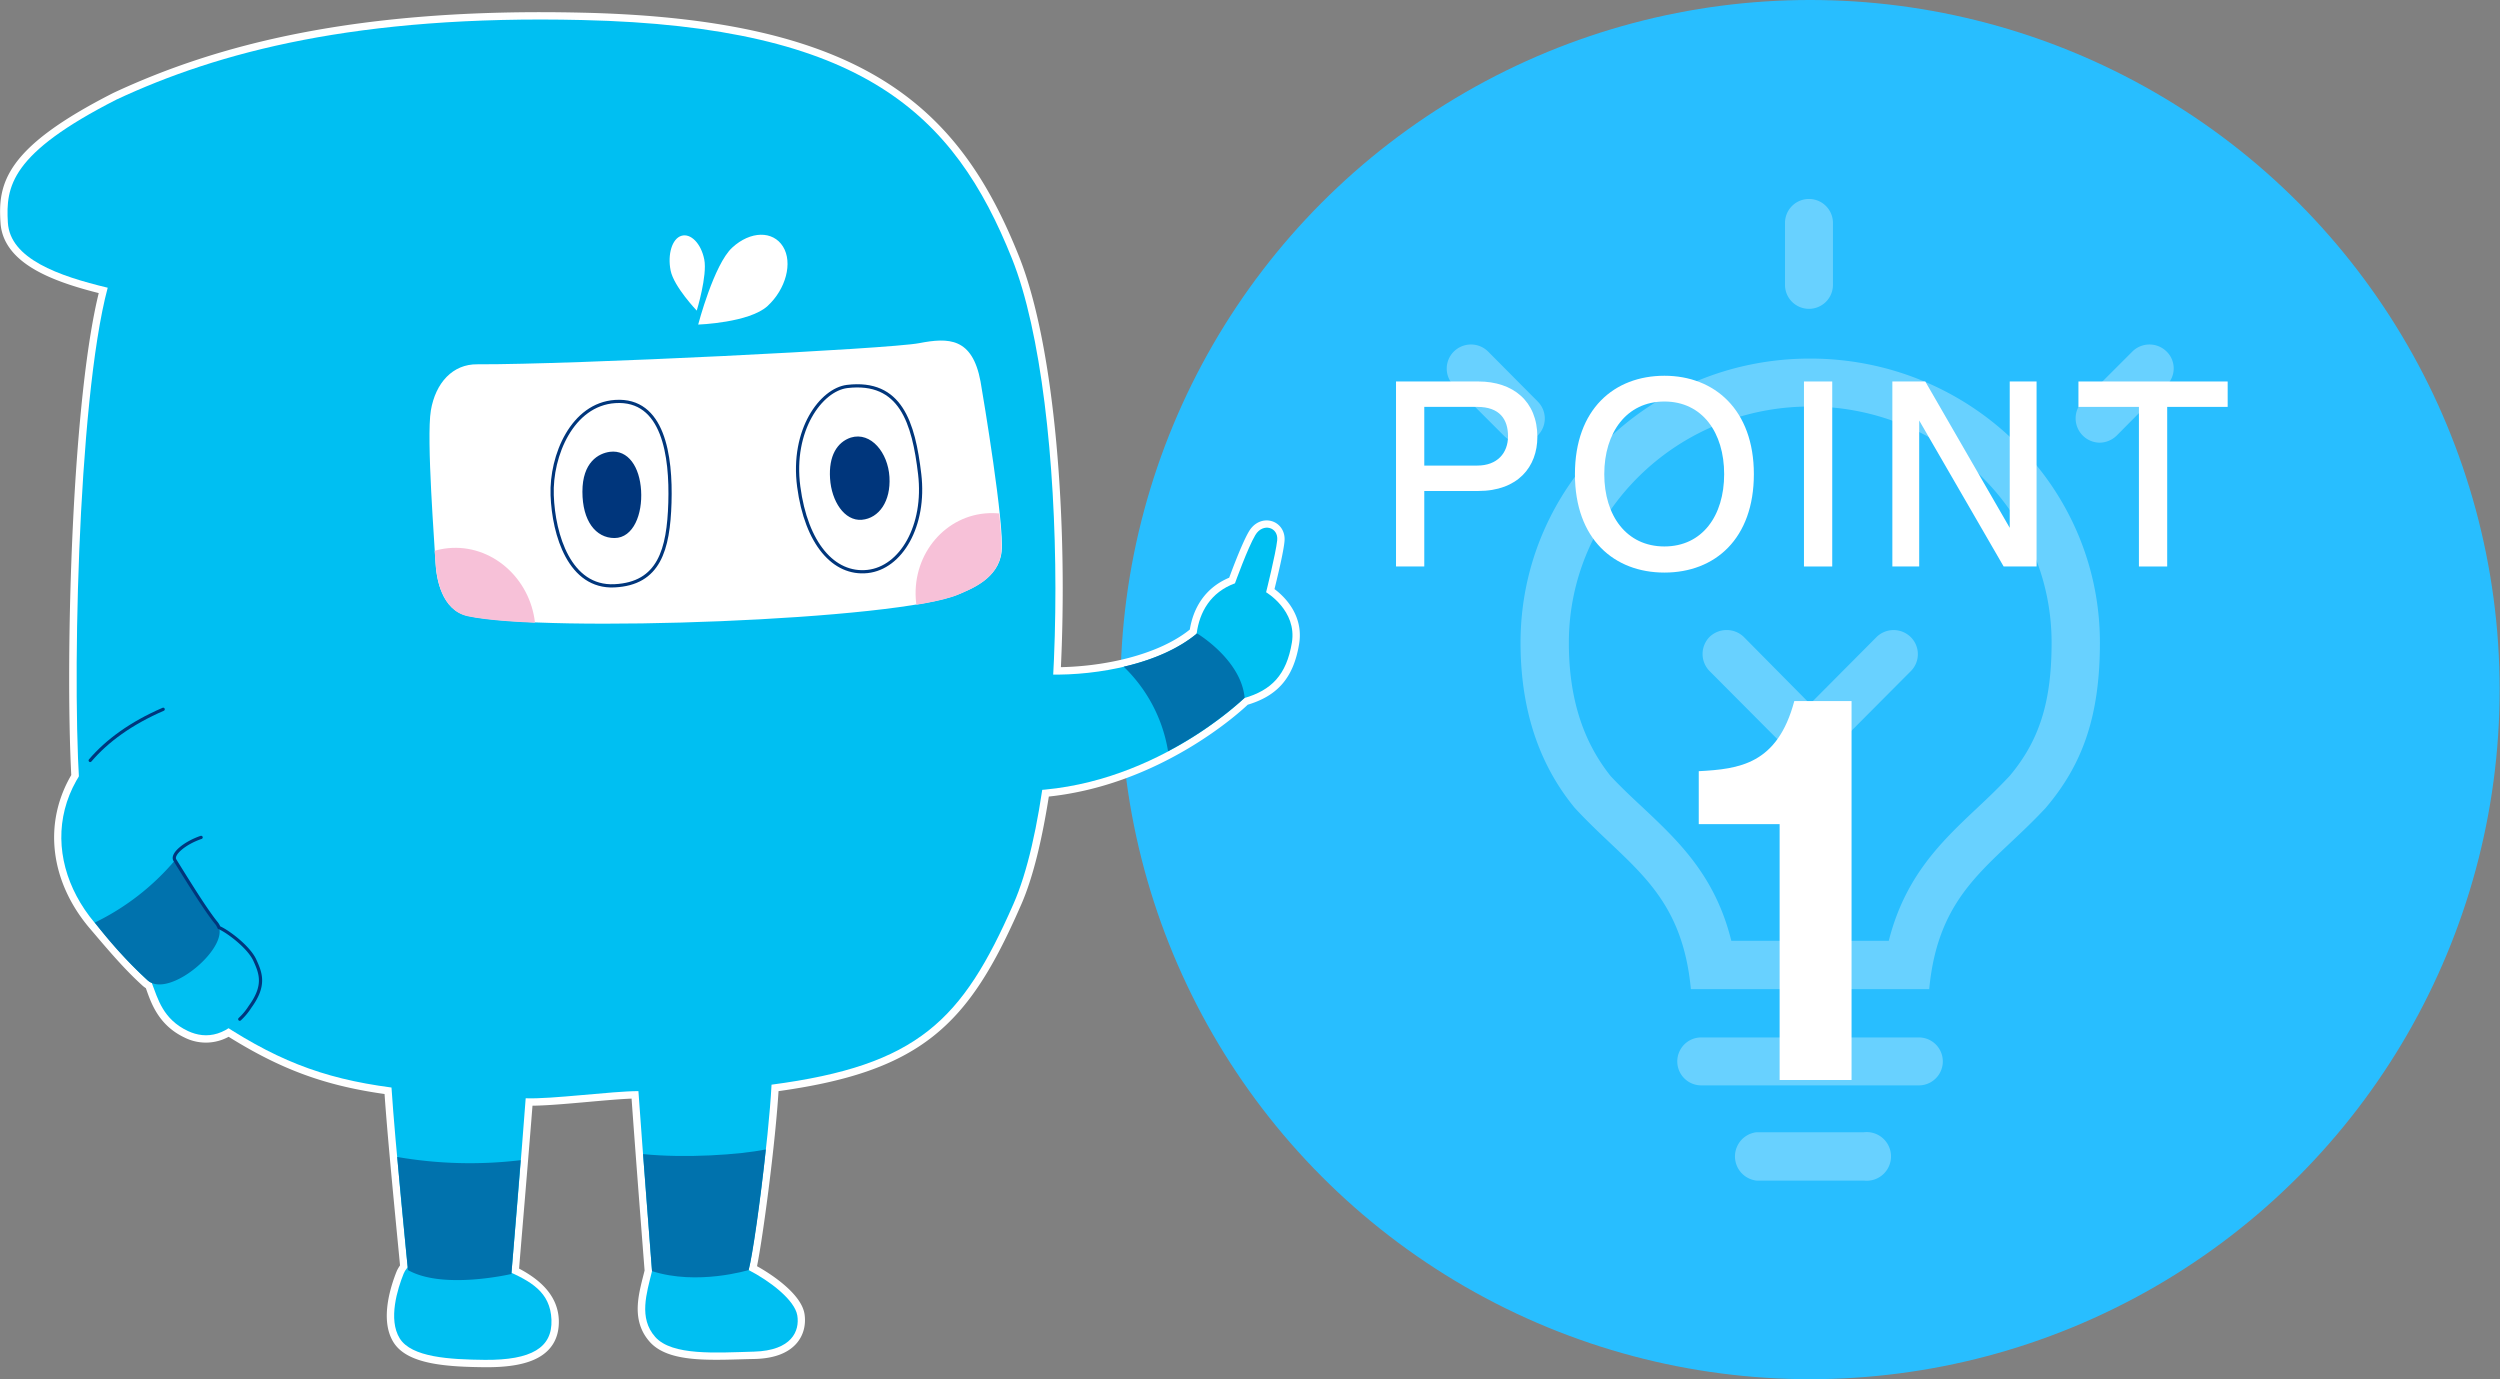 <svg xmlns="http://www.w3.org/2000/svg" xmlns:xlink="http://www.w3.org/1999/xlink" viewBox="0 0 698.6 385.4"><rect x="0" y="0" width="698.6" height="385.4" fill="#808080" stroke="none"/><defs><style>.cls-1,.cls-10,.cls-8{fill:none;}.cls-2{fill:#28beff;}.cls-3{opacity:0.3;}.cls-4,.cls-5{fill:#fff;}.cls-5{stroke:#fff;stroke-width:4.11px;}.cls-5,.cls-8{stroke-linecap:round;stroke-linejoin:round;}.cls-6{fill:#00bff2;}.cls-7{fill:#0072ad;}.cls-10,.cls-8{stroke:#00367c;stroke-width:0.9px;}.cls-9{fill:#00367c;}.cls-11{clip-path:url(#clip-path);}.cls-12{fill:#f7c1d8;}</style><clipPath id="clip-path"><path class="cls-1" d="M256.7,96c-8.3,1.6-96.3,6-123.4,5.9-6.9-.1-11.7,5.2-13,12.9s1.1,38.1,1.4,42.5,1.7,13.3,9,14.9c22,4.8,120.6,1.2,137.2-6.1,3.2-1.4,11.2-4.3,11.9-11.9s-5-42.9-5.9-47.5c-1.6-9-5.6-11.4-11-11.4a35.7,35.7,0,0,0-6.2.7"/></clipPath></defs><title>アセット 2</title><g id="レイヤー_2" data-name="レイヤー 2"><g id="レイアウト"><circle class="cls-2" cx="505.8" cy="192.7" r="192.7"/><g class="cls-3"><path class="cls-4" d="M536.2,289.9H475.4a6.7,6.7,0,1,0,0,13.4h60.8a6.7,6.7,0,1,0,0-13.4Z"/><path class="cls-4" d="M520.8,316.4h-30a6.8,6.8,0,0,0,0,13.5h30a6.8,6.8,0,1,0,0-13.5Z"/><path class="cls-4" d="M505.8,100.2c-44.7,0-80.9,35.5-80.9,79.4,0,20.8,6.4,35.5,15.1,46.1,14.8,16.1,29.9,23.1,32.5,50.7h66.6c2.6-27.6,17.7-34.6,32.6-50.7,10.1-11.9,15.1-25.3,15.1-46.1C586.8,135.7,550.5,100.2,505.8,100.2Zm55.8,116.6c-2.9,3.1-5.9,6-8.9,8.8-10,9.4-20.3,19.1-24.9,37.3H513V208.6l21-21.1a6.7,6.7,0,0,0-.1-9.5,6.8,6.8,0,0,0-9.5,0l-18.6,18.7L487.3,178a6.9,6.9,0,0,0-9.6,0,6.8,6.8,0,0,0,0,9.5l21.8,21.9v53.5H483.8C479.3,244.7,469,235,459,225.6c-2.9-2.7-6-5.6-8.9-8.7-7.9-9.9-11.7-22.1-11.7-37.3,0-36.4,30.2-66,67.4-66s67.5,29.6,67.5,66C573.3,196.1,569.9,206.9,561.6,216.8Z"/><path class="cls-4" d="M505.5,86.3a6.7,6.7,0,0,0,6.7-6.7V62.3a6.7,6.7,0,0,0-13.4,0V79.6A6.7,6.7,0,0,0,505.5,86.3Z"/><path class="cls-4" d="M605.4,98.2a6.8,6.8,0,0,0-9.5,0l-14,14a6.8,6.8,0,0,0,4.8,11.5,6.9,6.9,0,0,0,4.8-2l13.9-14A6.6,6.6,0,0,0,605.4,98.2Z"/><path class="cls-4" d="M429.7,121.7a6.7,6.7,0,0,0,0-9.5l-13.9-14a6.8,6.8,0,0,0-9.5,0,6.7,6.7,0,0,0-.1,9.5l14,14a6.6,6.6,0,0,0,9.5,0Z"/></g><path class="cls-4" d="M413.1,137.2H398v21.1h-7.9V106.6h23c9.7,0,16.5,5.5,16.5,15.5C429.6,130.4,424.2,137.2,413.1,137.2Zm-.3-23.5H398v16.4h14.8c5.6,0,8.6-3.5,8.6-8.2S419.1,113.7,412.8,113.7Z"/><path class="cls-4" d="M465.1,160c-14,0-25-9.3-25-27.5s11-27.5,25-27.5,25,9.5,25,27.5S479.3,160,465.1,160Zm0-47.8c-10.6,0-16.8,8.7-16.8,20.3s6.2,20.2,16.8,20.2,16.7-8.6,16.7-20.2S475.7,112.2,465.1,112.2Z"/><path class="cls-4" d="M504.1,158.3V106.6H512v51.7Z"/><path class="cls-4" d="M559.9,158.3l-23.6-40.8v40.8h-7.5V106.6H538l23.6,40.9V106.6h7.5v51.7Z"/><path class="cls-4" d="M605.6,113.7v44.6h-7.9V113.7H580.8v-7.1h41.7v7.1Z"/><path class="cls-4" d="M517.4,301.8H497.3V230.3H474.7V215.5c11.3-.6,22-1.9,26.7-19.6h16Z"/><path class="cls-5" d="M353.8,165.5s2.8-10.9,3.1-14.5-4-5-6.1-1.5-5.7,13.5-5.7,13.5c-6.8,2.5-9.9,7.9-10.7,14-9.6,8.2-26.6,11.6-40.1,11.5,2.2-42.3-1.5-91.3-11.5-116.2-16.2-40.5-41.7-64.9-120-66.7C99.7,4.1,60.9,14.6,32.6,27.8,2.9,42.9,1.5,52.1,2.2,62.2S16.3,77.1,30.1,80.4c-7.9,29.2-9.9,103-8.1,136.7-8,13.2-5.7,28.6,4.4,40.7,4.7,5.5,9.4,11.2,14.8,16.1a5,5,0,0,0,1.2.8c.1.1,0,.1.1.2,1.4,3.8,3,9.9,10,13.2a11.2,11.2,0,0,0,11.4-.8c15.3,9.7,27.8,14.3,45.5,16.6.9,14.3,4.1,45.6,4.5,50.3a9.9,9.9,0,0,0-1.1,1.7c-1.7,4.2-4.4,12.8-1.1,18.1s13.9,5.9,23.8,6c13,.1,18.9-3.4,18.6-11.2-.3-6-4.9-10-11.2-13.1.2-2.9,2.9-34.4,4-48.8,7.1.3,24.2-2,31.5-2,1.2,17.1,3.8,50.3,3.8,50.3-1.5,6.2-3.9,13,.9,18.4s17.1,4.3,27.6,4.1,12.7-5.8,12.1-10.1-7.6-9.6-13.6-12.7c1.5-5.9,5.6-36.2,6.4-51.8,40.9-5.4,53.3-17.9,67.6-50.5,3.5-7.7,6.1-18.8,8.1-31.9,31.9-2.8,54.5-23.8,56.3-25.6h0c7.7-2.2,11.9-6.4,13.4-15.5S353.8,165.5,353.8,165.5Z"/><path class="cls-6" d="M293.3,188.5c13.7.3,31.3-3.1,41.2-11.5,0,0,12.1,7.1,13.3,18,0,0-26.1,25.7-62.6,26"/><path class="cls-6" d="M334.4,177c.8-6,3.9-11.5,10.7-14,0,0,3.6-10,5.7-13.5s6.5-2.2,6.1,1.5-3.1,14.5-3.1,14.5,8.7,5.1,7.2,14.1-5.7,13.3-13.4,15.5S333,183.3,334.4,177Z"/><path class="cls-7" d="M334.5,177c-5.3,4.4-12.6,7.5-20.5,9.3a42.2,42.2,0,0,1,12.4,23.6A104.6,104.6,0,0,0,347.8,195c-1-10.7-13.3-18-13.3-18"/><path class="cls-6" d="M32.6,27.8C60.9,14.6,99.7,4.1,162.8,5.6c78.3,1.8,103.8,26.2,120,66.7s16,145,.4,180.3c-14.3,32.6-26.7,45.1-67.6,50.5-.8,15.6-4.9,45.9-6.4,51.8,0,0-14.3,4.4-27,.3,0,0-2.6-33.2-3.8-50.3-7.3,0-24.4,2.3-31.5,2-1.1,15.1-4,49.1-4,49.1s-19.1,4.5-28.9-1.1c0,0-3.6-35.5-4.6-51-19.7-2.6-33-7.9-50.9-20.1-23-15.7-33.2-30.5-35.9-58.9s-1-112.8,7.5-144.5C16.3,77.1,2.8,72.3,2.2,62.2S2.9,42.9,32.6,27.8Z"/><path class="cls-6" d="M209.2,354.9c6,3.1,12.9,8.4,13.6,12.7s-1.5,9.8-12.1,10.1-22.9,1.2-27.6-4.1-2.4-12.2-.9-18.4S202.6,351.5,209.2,354.9Z"/><path class="cls-7" d="M214,321.2c-1.5,14.3-3.7,29.7-4.8,33.7,0,0-14.3,4.4-27,.3,0,0-1.3-16.8-2.5-32.7,11.8,1.2,26.9.2,34.3-1.3"/><path class="cls-6" d="M112.8,355.9c-1.7,4.2-4.4,12.8-1.1,18.1s13.9,5.9,23.8,6c13,.1,18.9-3.4,18.6-11.2s-5.8-10.8-12.9-13.9C135.8,352.5,116.2,347.7,112.8,355.9Z"/><path class="cls-7" d="M145.5,324.2c-1.2,15.1-2.6,31.8-2.6,31.8s-19.1,4.5-28.9-1.1c0,0-1.6-16.3-3-31.6a119.2,119.2,0,0,0,34.5.9"/><path class="cls-4" d="M133.4,101.8c-6.9-.1-11.7,5.2-13,12.9s1.1,38.1,1.3,42.5,1.7,13.3,9,14.9c22,4.8,120.7,1.2,137.3-6.1,3.2-1.4,11.1-4.3,11.9-11.9s-5.1-42.9-5.9-47.5c-2.3-12.3-8.9-12.3-17.2-10.7S160.4,101.9,133.4,101.8Z"/><path class="cls-4" d="M171.9,112.2c-12,.8-18,15.1-17.6,26.2s4.9,25.9,17.4,25.3,15.1-10.1,15.5-23.2-1.8-29.2-15.3-28.3"/><path class="cls-8" d="M171.9,112.2c-12,.8-18,15.1-17.6,26.2s4.9,25.9,17.4,25.3,15.1-10.1,15.5-23.2S185.4,111.3,171.9,112.2Z"/><path class="cls-4" d="M236.7,108c-7.2.9-15.6,12.1-13.5,28s9.8,24.7,19.2,23.7,16.3-12.8,14.6-27.2-5.3-26.3-20.3-24.5"/><path class="cls-8" d="M236.7,108c-7.2.9-15.6,12.1-13.5,28s9.8,24.7,19.2,23.7,16.3-12.8,14.6-27.2S251.7,106.2,236.7,108Z"/><path class="cls-9" d="M170.5,126.7c-3,.4-7.3,2.7-7.3,10.7s3.6,12.5,8.5,12.5,7.4-6.3,7-12.8-3.5-11-8.2-10.4"/><path class="cls-10" d="M170.5,126.7c-3,.4-7.3,2.7-7.3,10.7s3.6,12.5,8.5,12.5,7.4-6.3,7-12.8S175.2,126.1,170.5,126.7Z"/><path class="cls-9" d="M237.9,122.7c-3.6,1.2-5.9,4.8-5.5,11s3.9,11.5,8.4,11.1,7.7-4.9,7.3-11.5-5-12.2-10.2-10.6"/><path class="cls-10" d="M237.9,122.7c-3.6,1.2-5.9,4.8-5.5,11s3.9,11.5,8.4,11.1,7.7-4.9,7.3-11.5S243.1,121.1,237.9,122.7Z"/><g class="cls-11"><path class="cls-12" d="M149.6,175.2c.7,12.7-8.4,23.4-20.4,23.9s-22.4-9.4-23.1-22.1,8.3-23.4,20.3-23.9,22.4,9.4,23.2,22.1"/><path class="cls-12" d="M299.4,165.5c.8,12.7-8.3,23.4-20.3,23.9s-22.4-9.4-23.2-22.1,8.4-23.4,20.4-23.9,22.4,9.4,23.1,22.1"/></g><path class="cls-1" d="M133.4,101.8c-6.9-.1-11.7,5.2-13,12.9s1.1,38.1,1.3,42.5,1.7,13.3,9,14.9c22,4.8,120.7,1.2,137.3-6.1,3.2-1.4,11.1-4.3,11.9-11.9s-5.1-42.9-5.9-47.5c-2.3-12.3-8.9-12.3-17.2-10.7S160.4,101.9,133.4,101.8Z"/><path class="cls-4" d="M196.8,72.5c.9,4.5-2.1,14.3-2.1,14.3s-6.4-6.7-7.3-11.2.4-8.9,3-9.7,5.5,2.1,6.4,6.6"/><path class="cls-4" d="M214.5,85.5c-5.1,4.7-19.4,5.2-19.4,5.2s4.4-16.8,9.5-21.5,11.4-4.8,14.2-.3.8,11.9-4.3,16.6"/><path class="cls-6" d="M60.7,259c-3.5-.7-19.8,11.8-18.2,15.9s3,9.9,10,13.2c5.1,2.4,11.3,1.7,17.4-6.8,4.3-5.9,3-9.3,1.3-13S62.8,259.7,60.7,259Z"/><path class="cls-6" d="M56.2,234c-4.7,1.6-8.4,4.8-7.3,6.4C53.6,248,58,255,60.6,258.1c4.7,5.7-13.3,21.4-19.4,15.8s-10.1-10.6-14.8-16.1C10.7,239,13.6,212,45.6,198.2"/><path class="cls-7" d="M41.2,273.9c6.1,5.6,24.1-10.1,19.4-15.8-2.6-3.1-7.2-10-11.7-17.7a68.6,68.6,0,0,1-22.4,17.4,124.2,124.2,0,0,0,14.7,16.1"/><path class="cls-8" d="M67,284.8a17.4,17.4,0,0,0,2.9-3.5c4.3-5.9,3-9.3,1.3-13s-7.6-8.1-10-9.1a6,6,0,0,0-.6-1.1c-2.6-3.1-7-10.1-11.7-17.7-1.1-1.6,2.6-4.8,7.3-6.4"/><path class="cls-8" d="M45.6,198.2c-9,3.9-15.7,8.8-20.4,14.3"/></g></g></svg>